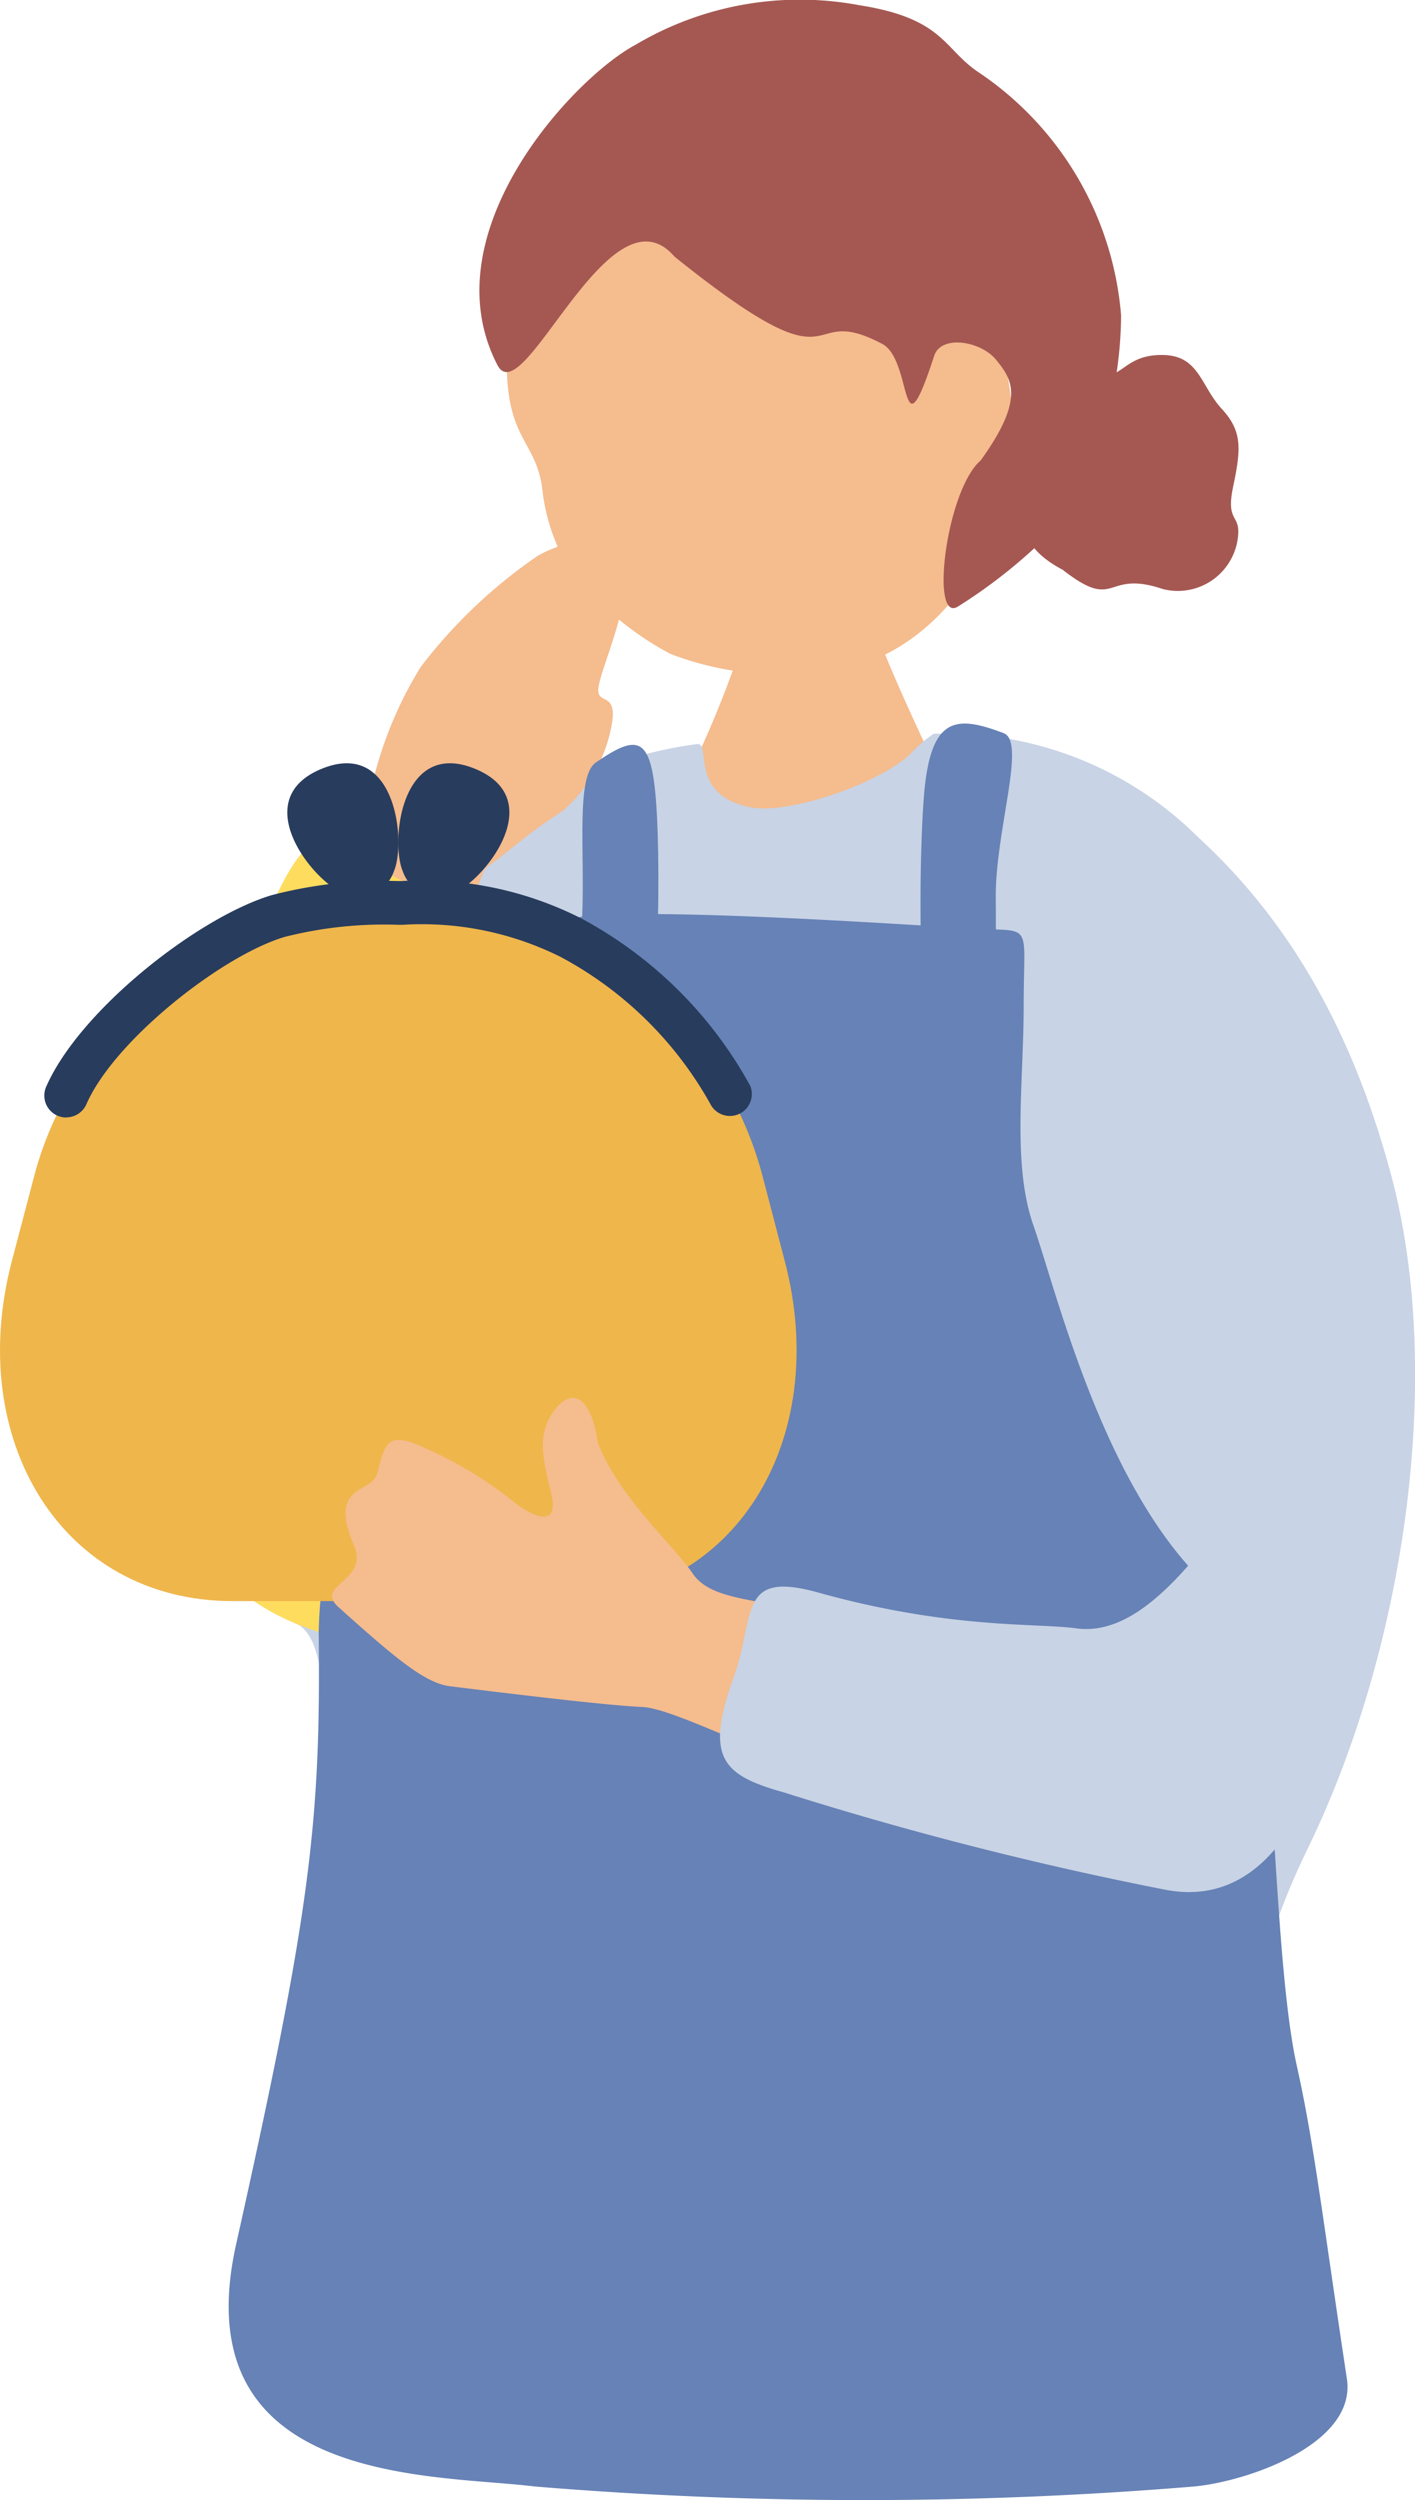 <svg id="welfare-sec01-3" xmlns="http://www.w3.org/2000/svg" xmlns:xlink="http://www.w3.org/1999/xlink" width="58.063" height="102.562" viewBox="0 0 58.063 102.562">
  <defs>
    <clipPath id="clip-path">
      <rect id="長方形_14261" data-name="長方形 14261" width="58.063" height="102.562" fill="none"/>
    </clipPath>
  </defs>
  <g id="グループ_39637" data-name="グループ 39637" clip-path="url(#clip-path)">
    <path id="パス_25181" data-name="パス 25181" d="M45.354,32.118c-.246.007-3.467.343-3.775.321-.107.557-1.491,4.016-1.738,4.717a47.323,47.323,0,0,1-4.15,8.3c3.658,3.158,13.789,4.32,16.1,1.3-.655-.32-5.446-10.417-5.76-11.746-.23-.974-.671-2.519-.681-2.888" transform="translate(-10.009 -9.007)" fill="#f5bc8e"/>
    <path id="パス_25182" data-name="パス 25182" d="M15.452,96.47c1.474-4.692,2.385-6.765,1.949-8.97-.571-2.888.228-8.292-1.427-9.149-5.412-2.8,2.155-23.444,5.3-29.1,2.514-4.525,7.346-6.508,11.09-7,.654-.086-.388,2.072,2.2,2.59,1.6.32,5.33-1,6.564-2.181a5.86,5.86,0,0,1,.956-.832,14.563,14.563,0,0,1,10.835,4.22c3.889,3.558,6.393,8.153,7.925,13.816,2.2,8.12.643,19.371-3.4,27.687-3.242,6.665-2.467,10.414-1.021,14.6,1.533,4.437,3.181,7.1,1.615,8.824-2.706,2.983-12.56,1.087-21.571,2.245-12.089,1.554-18.478-.691-22.276-3.972-1.6-1.382-.223-8.047,1.264-12.779" transform="translate(-3.778 -11.723)" fill="#c8d3e5"/>
    <path id="パス_25183" data-name="パス 25183" d="M24.993,44.213c-.416.284-2.488,8.944-5.182,7.975-4.387-1.577.349-9.133.417-11.021A16.167,16.167,0,0,1,22.3,35.988a20.821,20.821,0,0,1,4.78-4.543c1.2-.707,3.281-1.05,3.551-.034.447,1.685-.875,4.431-1.033,5.378-.14.843.787.127.541,1.556a6.1,6.1,0,0,1-2.023,3.56c-1.5.954-2.257,1.721-3.119,2.309" transform="translate(-5.034 -8.63)" fill="#f5bc8e"/>
    <path id="パス_25184" data-name="パス 25184" d="M19.638,49.816c2.425,1.32,3.064,1.141,2.19,4.509-1.872,7.215.011,9.334-1.357,16.427-1.6,8.293-1.636,10.614-3.818,9.922C14.905,80.12,7.444,78.742,9.312,66.5c1.128-7.4,3.821-15.746,5.411-17.856,1.428-1.894,1.691-.194,4.915,1.172" transform="translate(-2.528 -13.405)" fill="#fedc5e"/>
    <path id="パス_25185" data-name="パス 25185" d="M59.909,29.076c2.225,1.721,1.663-.053,4.091.771a2.484,2.484,0,0,0,3.034-1.894c.255-1.278-.494-.707-.16-2.3s.376-2.288-.473-3.211-.922-2.163-2.372-2.2-1.642.811-2.449.879-1.826-.207-2.2,1.47-1.591,2.248-1.3,3.2-.312,2.161,1.83,3.278" transform="translate(-16.275 -5.678)" fill="#a55852"/>
    <path id="パス_25186" data-name="パス 25186" d="M49.266,21.516c-1.134,3.726-3.705,6.054-6.185,6.654a12.849,12.849,0,0,1-7.453-.514,12.328,12.328,0,0,1-4.361-3.844,7.812,7.812,0,0,1-.9-2.865c-.282-2.388-1.88-1.961-1.365-7.044.156-1.543,1.668-8.819,8.264-10.8,5.8-1.741,14.371,10.611,12,18.412" transform="translate(-8.106 -0.824)" fill="#f5bc8e"/>
    <path id="パス_25187" data-name="パス 25187" d="M35.34,10.522c-2.669-3.072-6.206,6.492-7.262,4.454C25.27,9.555,31.193,3.2,33.744,1.838A13.208,13.208,0,0,1,42.919.212c3.514.549,3.452,1.806,4.942,2.78a13.3,13.3,0,0,1,5.809,9.951,16.7,16.7,0,0,1-2.229,8.209,21.459,21.459,0,0,1-4.471,3.735c-1.146.7-.481-4.767.933-5.993,1.86-2.568,1.27-3.35.643-4.127S46.285,13.718,46,14.6c-1.428,4.362-.861.18-2.129-.49-3.447-1.819-1.31,2.216-8.528-3.583" transform="translate(-7.667 0)" fill="#a55852"/>
    <path id="パス_25188" data-name="パス 25188" d="M33.748,43.187c-.829.568-.448,3.595-.564,6.354-.118,2.811-.075,7.69,1.509,7.746,1.613.059,1.73-8.557,1.561-11.882s-.694-3.459-2.506-2.218" transform="translate(-9.295 -11.909)" fill="#6682b6"/>
    <path id="パス_25189" data-name="パス 25189" d="M55.908,41.649c.94.355-.362,4.04-.327,6.8.035,2.814-.056,9.237-1.641,9.248-1.614.011-1.573-10.155-1.306-13.473s1.335-3.308,3.274-2.577" transform="translate(-14.721 -11.569)" fill="#6682b6"/>
    <path id="パス_25190" data-name="パス 25190" d="M26.632,52.547c.113-1.038,15.42.106,17.41.181s1.621-.135,1.622,3.1-.484,6.525.4,9.062c1.058,3.028,3.253,12.367,8.452,15.828,1.495.994,1.243,13.655,2.359,18.664.707,3.173,1.055,6.23,2.051,12.821.4,2.638-3.961,4.186-6.239,4.417a164.351,164.351,0,0,1-27.11,0c-4.079-.51-14.447,0-12.228-9.943,3.032-13.59,3.478-17.25,3.386-25.1A18.142,18.142,0,0,1,21.954,69.2c2.1-1.868,4.413-7.867,4.57-10.495s.017-5.326.108-6.161" transform="translate(-3.658 -14.614)" fill="#6682b6"/>
    <path id="パス_25191" data-name="パス 25191" d="M32.2,66.164c1.937,7.361-2.061,13.958-9.069,13.958H9.557c-7.008,0-11.006-6.6-9.069-13.958l.92-3.5c1.679-6.38,7.941-11.19,13.7-11.19h2.767c5.756,0,11.731,4.81,13.41,11.19Z" transform="translate(0 -14.436)" fill="#efb64b"/>
    <path id="パス_25192" data-name="パス 25192" d="M3.42,59.93A.9.9,0,0,1,2.6,58.671c1.376-3.152,6.239-6.958,9.254-7.863a18.158,18.158,0,0,1,5.163-.579l.18,0a14.39,14.39,0,0,1,7.379,1.542,17.116,17.116,0,0,1,6.915,6.857.9.9,0,0,1-1.6.811,15.253,15.253,0,0,0-6.185-6.1,12.752,12.752,0,0,0-6.477-1.315l-.181,0a16.544,16.544,0,0,0-4.671.5c-2.577.773-6.979,4.239-8.124,6.86a.9.9,0,0,1-.824.54" transform="translate(-0.707 -14.084)" fill="#283c5d"/>
    <path id="パス_25193" data-name="パス 25193" d="M20.772,47.9a1.531,1.531,0,0,1-2.181.9c-1.238-.558-3.813-3.822-.8-5.058s3.471,2.9,2.983,4.163" transform="translate(-4.594 -12.201)" fill="#283c5d"/>
    <path id="パス_25194" data-name="パス 25194" d="M22.883,47.9a1.531,1.531,0,0,0,2.181.9c1.238-.558,3.813-3.822.8-5.058s-3.471,2.9-2.983,4.163" transform="translate(-6.37 -12.201)" fill="#283c5d"/>
    <path id="パス_25195" data-name="パス 25195" d="M41.273,95.8c-3.935-.974-8.159-3.358-9.613-3.422s-5.377-.539-7.888-.851c-1.022-.127-2.233-1.144-4.569-3.241-1.033-.927,1.273-1.042.629-2.539-1.085-2.521.733-2.128.948-2.934.37-1.394.44-1.795,2.185-.96a16.679,16.679,0,0,1,3.45,2.126c.69.556,1.9,1.151,1.5-.418s-.531-2.454.152-3.365,1.492-.62,1.771,1.328c.81,2.188,3.138,4.25,3.884,5.363s2.543,1.037,5.3,1.682,6.186,8.2,2.252,7.23" transform="translate(-5.309 -22.349)" fill="#f5bc8e"/>
    <path id="パス_25196" data-name="パス 25196" d="M41.621,91.912c.927-2.572.135-4.405,3.487-3.471,5.405,1.505,8.933,1.238,10.573,1.464,4.239.581,7.463-8.164,9.649-7.485,2.615.812,2.3,19.749-5.952,18.217a143.383,143.383,0,0,1-15.692-4c-2.545-.709-3.252-1.428-2.065-4.723" transform="translate(-11.515 -23.102)" fill="#c8d3e5"/>
  </g>
</svg>
